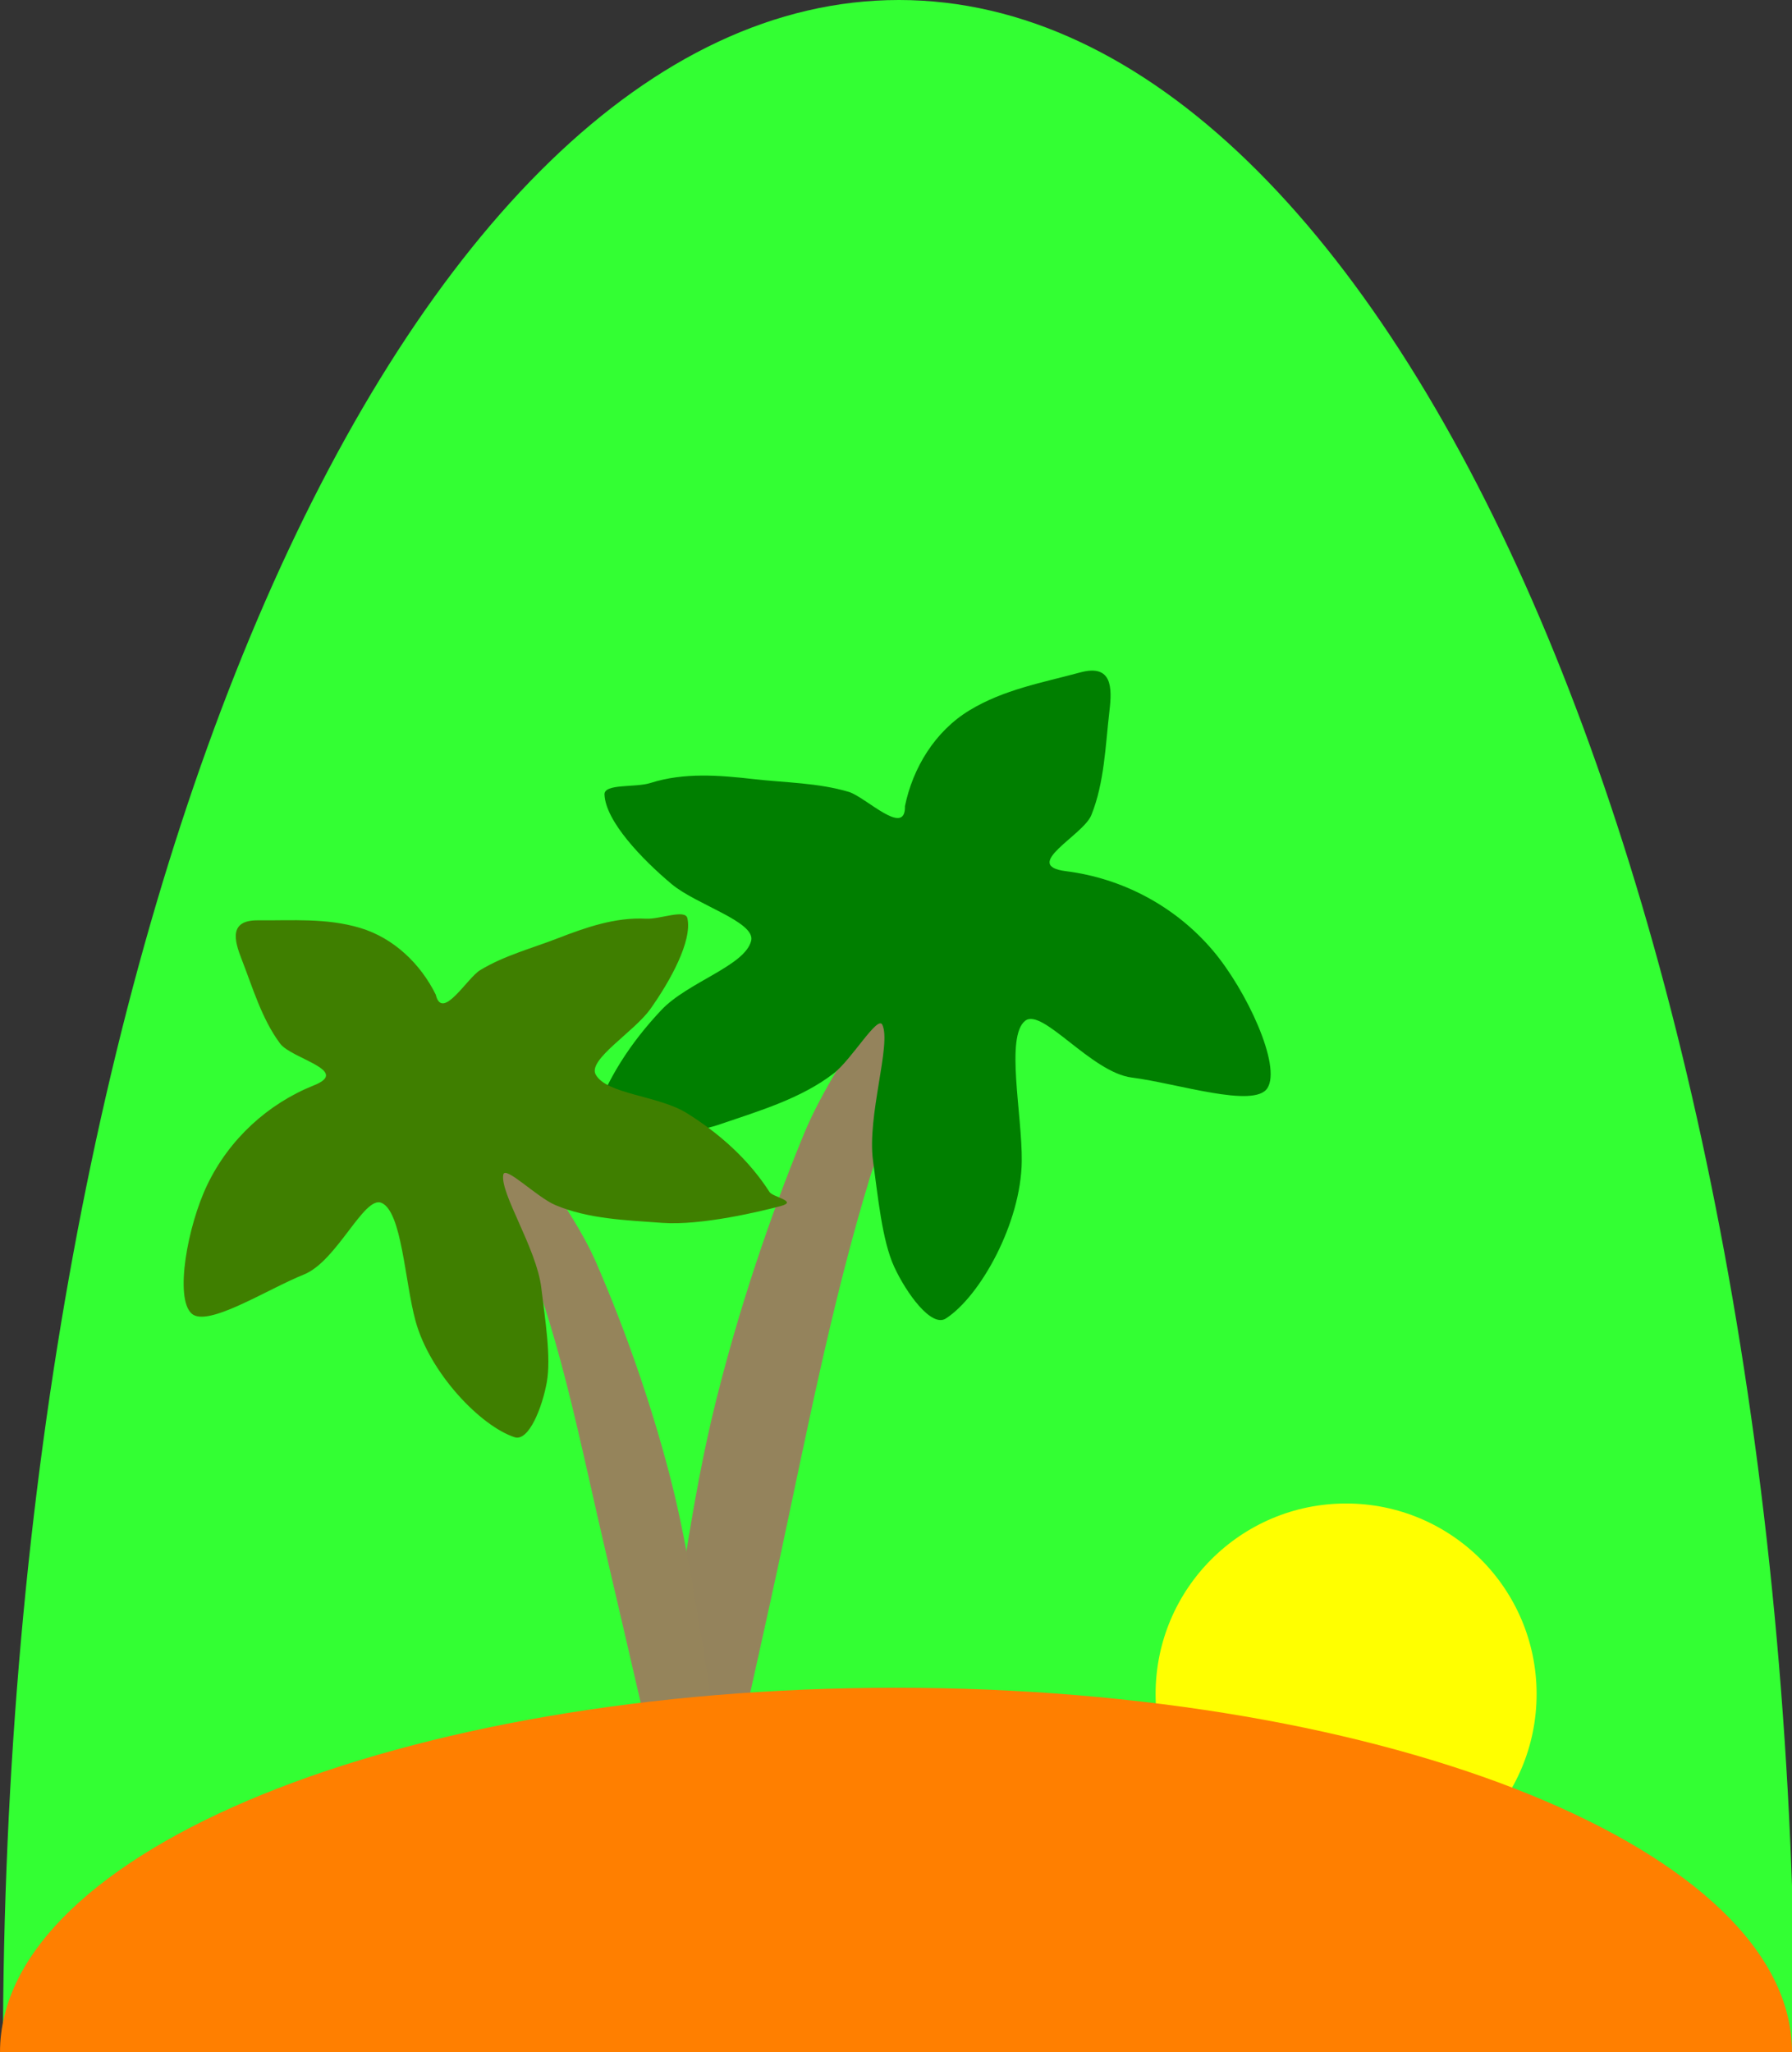 <?xml version="1.0"?><svg width="611.429" height="700" xmlns="http://www.w3.org/2000/svg">
 <rect width="100%" height="100%" fill="#333333" stroke="none"/>
 <title>Island</title>

 <g>
  <title>Layer 1</title>
  <g id="layer1">
   <g id="g3761">
    <path fill="#33ff33" id="path2876-1" d="m612.428,699.997c0,-386.599 -136.873,-699.998 -305.714,-699.998c-168.841,0 -305.714,313.4 -305.714,699.998c0,0 0,0 0,0l305.714,0l305.714,0z"/>
    <path fill="#94835c" d="m225.211,585.181c6.4,-35.825 10.316,-72.284 19.127,-107.495c7.707,-30.8 17.838,-61.385 29.887,-90.691c6.592,-16.032 16.978,-30.382 25.467,-45.573c7.222,3.611 14.445,7.222 21.667,10.834c-8.129,16.439 -19.178,31.838 -24.503,49.275c-13.054,42.752 -21.596,87.194 -31.021,131.112c-3.957,18.438 -8.124,36.83 -12.186,55.245c-9.479,-0.903 -18.959,-1.806 -28.438,-2.708z" id="path3688"/>
    <path fill="#007f00" d="m199.481,388.821c7.224,0.04 31.723,-0.354 46.366,-5.37c13.231,-4.532 27.445,-8.709 38.555,-17.257c6.19,-4.763 15.041,-19.983 16.645,-16.645c3.169,6.594 -5.282,31.103 -3.164,46.473c1.675,12.151 3.088,27.178 7.227,36.134c4.139,8.957 12.684,20.775 17.605,17.605c11.745,-7.568 25.681,-32.586 25.909,-53.682c0.172,-15.963 -5.654,-42.526 1.175,-47.884c5.843,-4.585 22.543,17.628 36.366,19.371c15.322,1.932 41.687,10.609 46.241,3.651c4.952,-7.567 -7.108,-33.466 -18.593,-47.006c-12.837,-15.134 -30.906,-24.629 -50.106,-27.039c-15.531,-1.949 5.854,-12.188 8.65,-19.116c4.499,-11.147 4.798,-23.756 6.197,-35.667c0.912,-7.76 0.974,-15.979 -9.989,-13.012c-12.962,3.509 -26.026,5.797 -37.782,12.923c-11.783,7.142 -19.338,19.648 -22.016,32.678c0.263,10.791 -13.41,-3.143 -19.18,-4.86c-10.481,-3.118 -21.56,-3.118 -32.376,-4.349c-11.707,-1.333 -23.817,-2.339 -35.303,1.322c-5.121,1.632 -15.806,0.125 -15.656,3.914c0.361,9.11 12.783,22.091 22.946,30.595c8.42,7.046 28.682,12.865 27.099,19.305c-2.102,8.558 -21.627,14.082 -30.614,23.6c-10.352,10.964 -18.729,23.569 -23.418,37.945c-0.719,2.204 -10.01,6.332 -2.785,6.372z" id="path3690"/>
    <path fill="#ffff00" id="path3755" d="m524.288,577.86c0,35.899 -29.102,65 -65,65c-35.899,0 -65,-29.102 -65,-65c0,-35.899 29.102,-65 65,-65c35.899,0 65,29.102 65,65z"/>
    <path fill="#95845b" d="m244.152,587.175c-5.308,-28.248 -8.568,-57.044 -15.862,-84.759c-6.403,-24.329 -14.819,-48.463 -24.783,-71.505c-5.491,-12.7 -14.08,-23.957 -21.12,-35.935c-5.989,2.847 -11.979,5.695 -17.968,8.542c6.742,12.964 15.762,25.075 20.32,38.855c9.145,27.647 14.818,56.664 21.5,85.173c4.823,20.578 9.553,41.177 14.329,61.765c7.861,-0.712 15.722,-1.424 23.583,-2.135z" id="path3688-7"/>
    <path fill="#3f7f00" d="m266.351,411.414c-6.104,1.633 -26.918,6.722 -40.418,5.72c-12.198,-0.905 -25.149,-1.293 -36.44,-6.067c-6.291,-2.66 -17.149,-13.578 -17.768,-10.399c-1.222,6.28 11.354,25.146 12.964,38.619c1.273,10.651 3.403,23.678 1.884,32.172c-1.519,8.494 -6.133,20.385 -10.998,18.792c-11.613,-3.803 -28.941,-21.885 -33.804,-39.684c-3.679,-13.468 -4.63,-37.232 -11.594,-40.254c-5.959,-2.585 -15.171,19.905 -26.481,24.439c-12.536,5.026 -32.922,18.204 -38.315,13.324c-5.865,-5.306 -1.394,-29.888 5.326,-43.887c7.511,-15.646 20.697,-27.68 36.408,-33.968c12.709,-5.087 -7.651,-9.016 -11.55,-14.258c-6.274,-8.435 -9.318,-19.038 -13.138,-28.805c-2.489,-6.363 -4.362,-13.304 5.571,-13.22c11.744,0.1 23.303,-0.856 34.827,2.571c11.55,3.435 20.711,12.343 25.86,22.775c2.166,9.188 10.65,-5.628 15.152,-8.358c8.177,-4.958 17.551,-7.41 26.43,-10.846c9.61,-3.719 19.633,-7.251 30.162,-6.696c4.694,0.247 13.401,-3.393 14.113,-0.154c1.711,7.787 -5.926,21.52 -12.642,30.965c-5.564,7.825 -21.419,17.233 -18.655,22.332c3.673,6.775 21.415,7.127 31.125,13.191c11.186,6.985 21.063,15.795 28.213,26.92c1.096,1.706 9.871,3.142 3.767,4.775z" id="path3690-4"/>
    <path fill="#ff7f00" id="path2876" d="m611.428,699.998c0,-68.641 -136.873,-124.286 -305.714,-124.286c-168.841,0 -305.714,55.645 -305.714,124.286c0,0 0,0 0,0l305.714,0l305.714,0z"/>
   </g>
  </g>
 </g>
</svg>